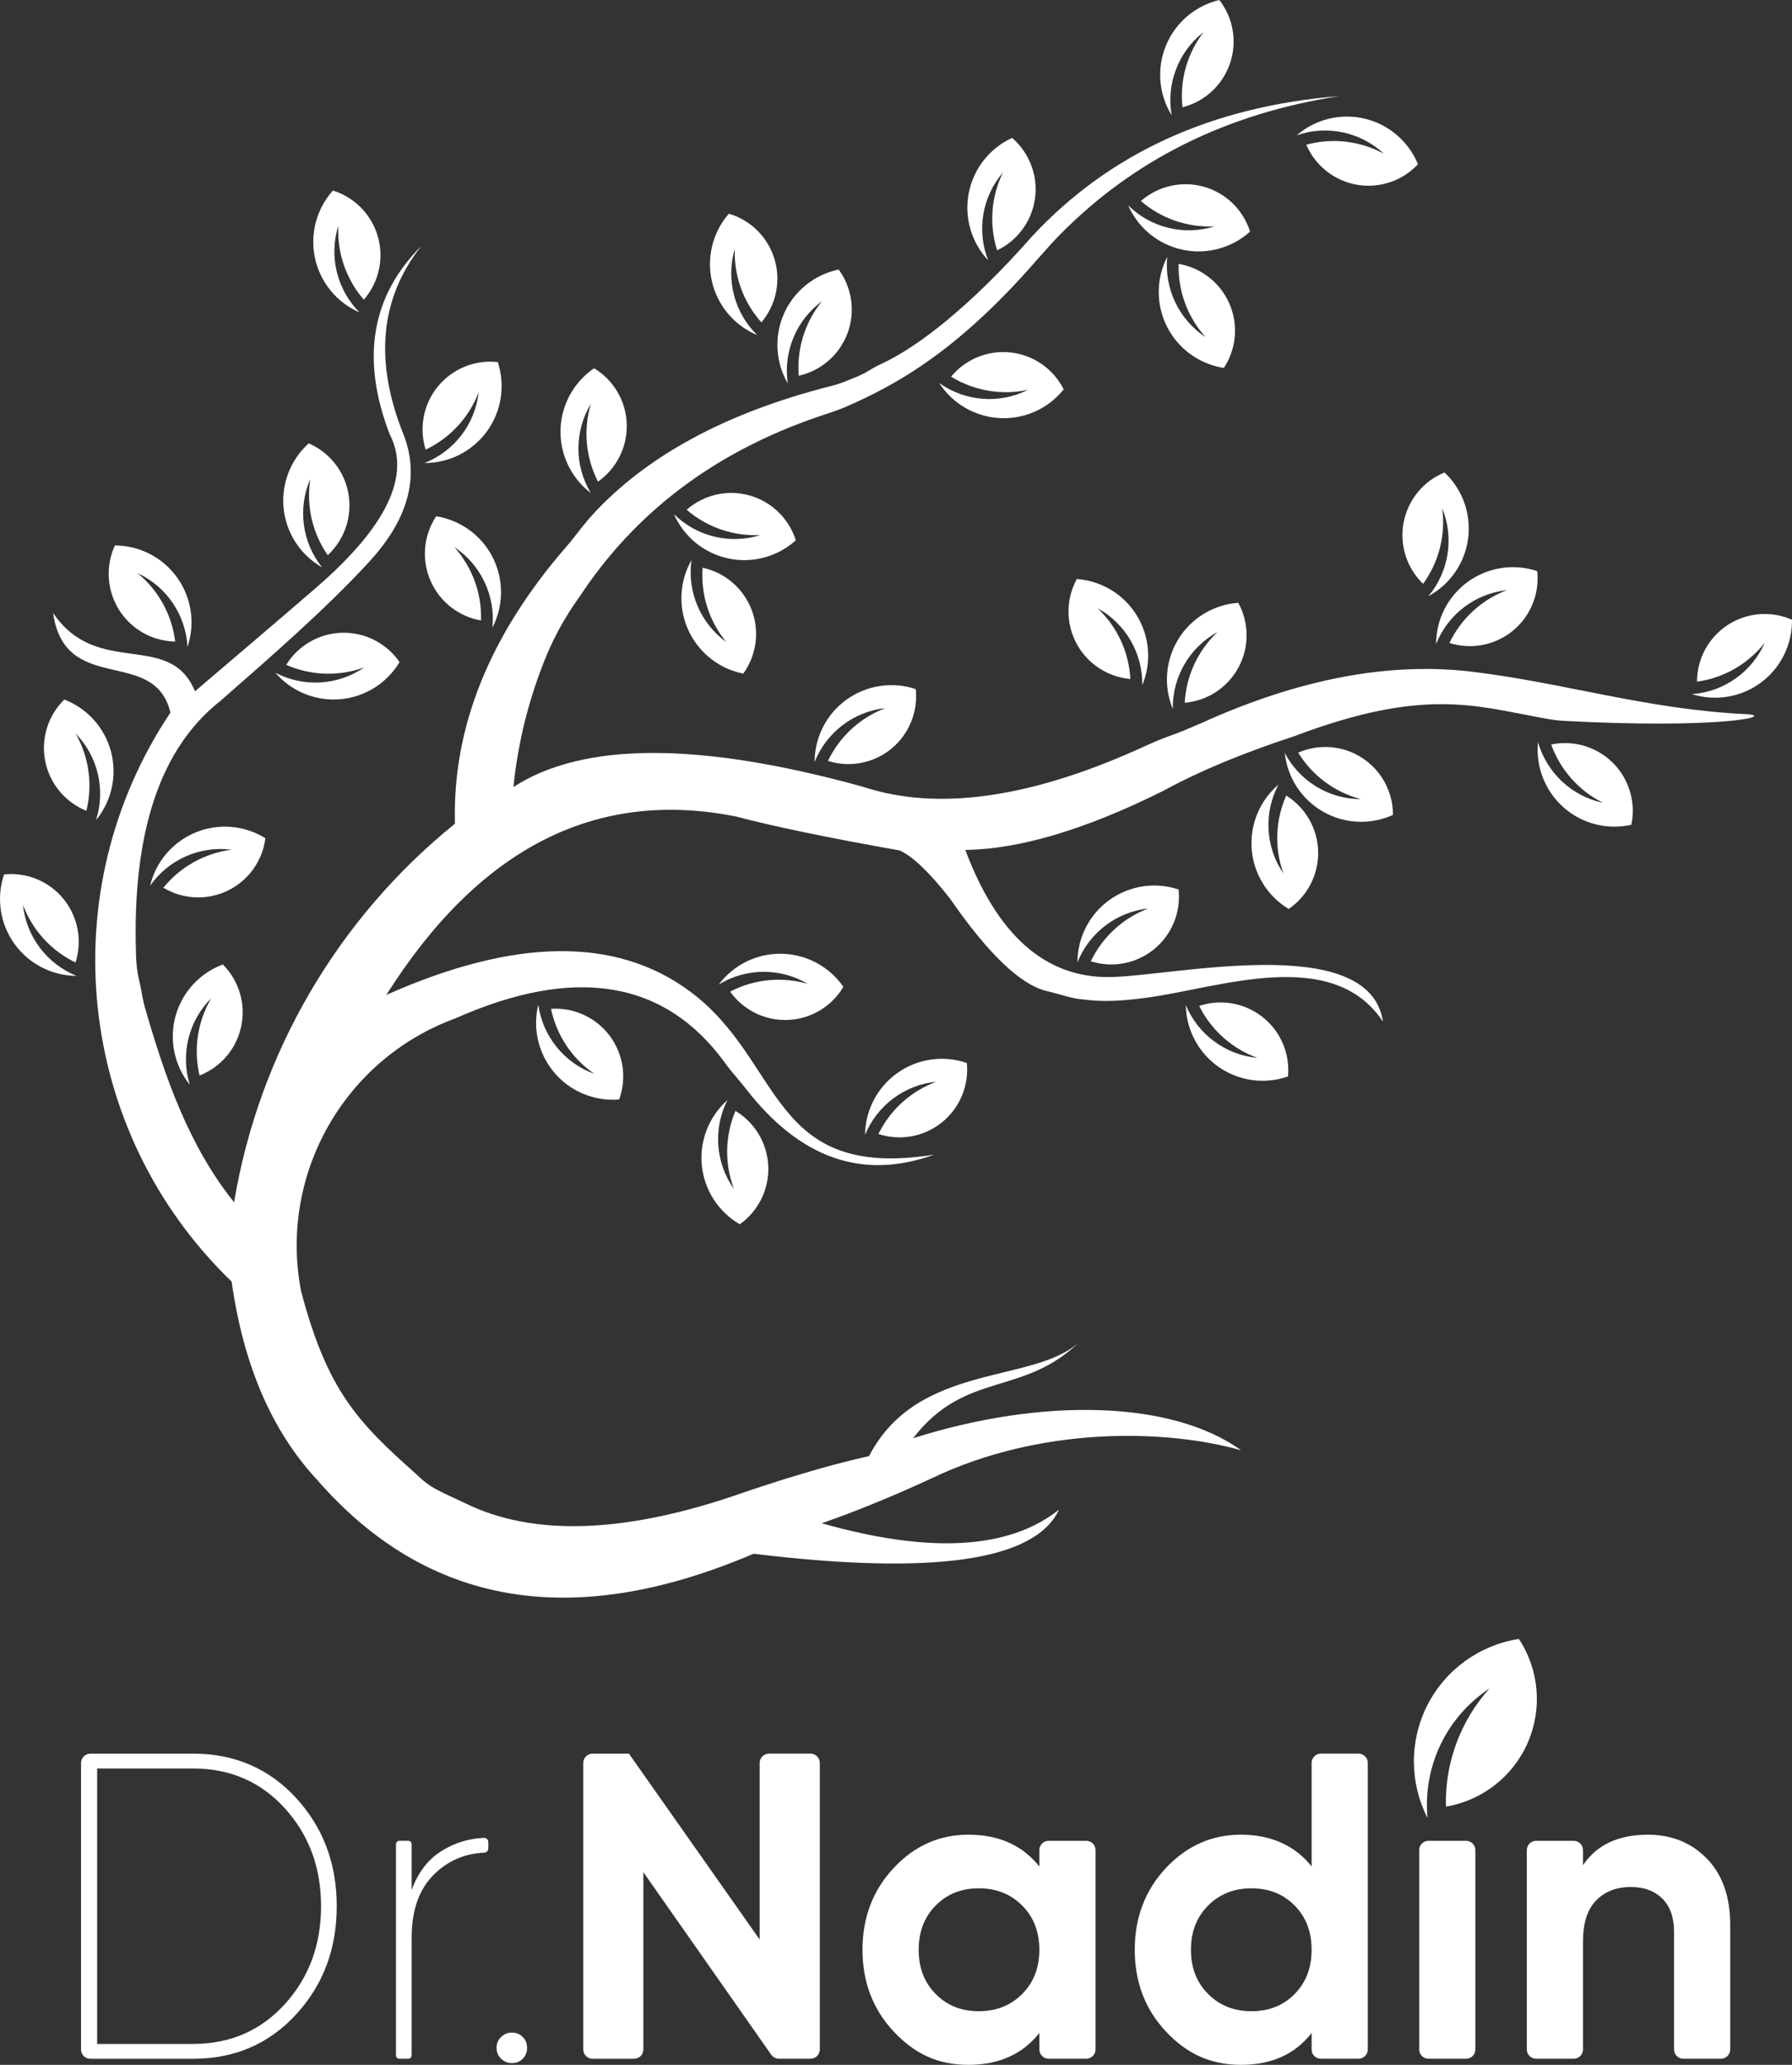 <?xml version="1.0" encoding="UTF-8"?> <svg xmlns="http://www.w3.org/2000/svg" id="Layer_2" data-name="Layer 2" viewBox="0 0 769.89 886.54"><rect x="0" y="0" width="769.89" height="886.54" fill="#333333" stroke="none"/><defs><style> .cls-1, .cls-2 { fill: #fff; } .cls-2 { fill-rule: evenodd; } </style></defs><g id="Layer_3" data-name="Layer 3"><g><path class="cls-2" d="M671.6,309.49c-3.32-.18-6.62-.8-9.9-1.4-28.56-5.27-50.77-12.72-105.58,7.97-22.28,7.3-41.07,15.13-56.37,23.5-33.29,16.58-61.64,25.04-85.03,25.36,13.78,36.64,34.36,54.82,61.76,54.59,26.93-.22,111.89-20.07,117.69,19.17-21.61-32.61-69.75-14.7-100.82-10.42-10.36,1.44-18.91,2.02-27.14.96-4.39-.58-2.76.06-14.33-3.18-.68-.19-1.37-.34-2.06-.5-11.28-2.63-25.17-15.87-41.67-39.72-8.86-11.3-16.06-18.19-21.62-20.67-30.94-5.49-54.35-10.35-70.24-14.56-60.3-12.05-110.4,13.47-150.32,76.58,55.13-24.5,98.55-25.04,130.29-1.63,40.72,30.03,33.64,81.58,105.07,70.21-30.64,11.09-57.58,1.7-80.8-28.19-1.73-2.27-.26-.33-6.19-7.49-1.03-1.24-2.01-2.54-2.96-3.85-25.81-35.42-64.43-41.73-115.82-18.95-47.73,17.51-75.77,67.02-66.24,116.97,11.27,42.69,24.21,56.21,49.36,78.55,6.38,6.26,9.64,7.15,20.63,12.36,29.79,14.84,69.96,13.35,120.51-4.47,20.84-7.05,38.7-12.21,53.55-15.5,21.06-40.7,71.23-30.66,90.67-49.32-24.43,24.06-49.18,12.37-71.74,41.64,55.74-17.65,111.27-16.2,140.91,5.17-33.35-9.38-86.76-10.05-132.79,11.97-16.38,7.59-32.16,14.05-47.35,19.38,46.48,13.17,80.45,11.21,101.91-5.86-10.24,21.99-53.98,28.31-131.23,18.94-77.68,33.17-140.21,22.56-187.59-31.83-19.39-20.87-31.61-49.22-36.64-85.02-66.75-64.33-77.82-167.22-26.31-244.29-6.8-28.68-45.27-6.89-50.41-42.81,19.11,28.26,50.01,7.22,60.98,33.65,17.4-14.91,34.99-29.71,52.3-44.71,30.1-26.08,40.54-47.97,31.32-65.69-12.44-32.37-7.9-59.31,13.62-80.79-17.82,22.53-20.33,49.63-7.52,81.27,6.82,17.93,1.91,35.97-14.72,54.14-18.66,20.38-43.46,41.84-64.2,60.01-25.67,20.21-37.73,56.15-36.17,107.81.06,4.54.5,8.49,1.48,12.49.91,3.73,1.32,7.59,2.38,11.28,8.6,29.76,18.78,59.29,38.3,83.58,10.68-63.97,44.44-121.8,94.89-162.54-1.13-41.22,14.76-80.8,47.7-118.76,1.63-1.87,3.21-3.79,4.71-5.77,2.04-2.69,1.94-2.48,3.07-3.88,1.1-1.36,2.21-2.7,3.39-3.99,23.37-25.54,57.53-44.02,102.5-55.46,2.68-.68,5.31-1.55,7.84-2.65,2.23-.96,4.7-1.73,7.56-3.41,2.5-1.47,4.02-2.4,6.65-3.62,15.42-7.15,38-24.52,64.62-54.74,33.29-35.71,77.29-55.76,132-60.12-48.44,7.46-88.53,27.35-120.26,59.66-2.45,2.44-3.59,3.79-9.87,10.8-33.84,38.87-60.08,53.57-83.07,63.42-1.49.64-5.6,2.06-7.1,2.55-45.09,14.66-79.85,39.89-104.3,75.67-.73,1.15-1.42,2.13-2.16,3.17-5.52,7.75-10.25,16.05-13.9,24.84-7.48,18.04-12.29,37.08-14.25,56.55,30.03-19.51,80.21-19.51,150.56,0,32.35,10.58,72.97,4.55,121.89-18.07,2.37-1.1,4.78-2.12,7.23-3.03,11.28-4.18,5.63-2.07,15.93-6.38,42.04-19.04,80.92-26.36,116.63-21.98,40.41,4.95,74.71,16.21,118.25,18.22,11.22,1.04-13.77,6.31-79.48,2.82Z"></path><path class="cls-2" d="M315.32,510.49c-4.1-10.85-3.87-22.85.65-33.52,8.42,5.05,13.73,14.02,14.11,23.84.37,9.82-4.24,19.16-12.26,24.83-9.18-5.32-15.25-14.73-16.3-25.28-1.04-10.57,3.04-20.98,10.99-28.01-6.21,12.25-5.13,26.93,2.8,38.13Z"></path><path class="cls-2" d="M347.03,422.42c-11.14-3.22-23.09-2.03-33.36,3.34,5.71,7.99,15.08,12.57,24.9,12.15,9.82-.42,18.75-5.76,23.77-14.21-6.04-8.72-15.91-14.01-26.51-14.21-10.62-.19-20.67,4.71-27.03,13.21,11.71-7.17,26.43-7.28,38.24-.27Z"></path><path class="cls-2" d="M255.31,461.04c-9.55-6.57-16.22-16.56-18.58-27.9,9.79-.66,19.28,3.68,25.18,11.54,5.9,7.85,7.45,18.15,4.1,27.39-10.58.86-20.92-3.4-27.81-11.47-6.88-8.08-9.47-18.96-6.94-29.27,1.89,13.6,11.15,25.05,24.05,29.72Z"></path><path class="cls-2" d="M647.41,253.37c-10.84,4.11-19.69,12.22-24.69,22.68,9.36,2.97,19.6,1.01,27.21-5.21,7.6-6.22,11.55-15.86,10.5-25.63-10.07-3.35-21.13-1.67-29.74,4.53-8.61,6.21-13.71,16.17-13.71,26.78,5.07-12.76,16.79-21.68,30.43-23.15Z"></path><path class="cls-2" d="M493.33,390.05c-10.84,4.11-19.69,12.22-24.69,22.68,9.36,2.97,19.6,1.01,27.21-5.21,7.6-6.22,11.55-15.86,10.5-25.63-10.07-3.35-21.13-1.67-29.74,4.53-8.61,6.21-13.71,16.17-13.71,26.78,5.07-12.76,16.79-21.68,30.43-23.15Z"></path><path class="cls-2" d="M688.72,344.7c-10.38-5.17-18.37-14.13-22.29-25.04,9.61-2.02,19.6.96,26.55,7.91,6.94,6.95,9.91,16.94,7.88,26.55-10.35,2.33-21.19-.45-29.13-7.48-7.94-7.04-12.02-17.46-10.96-28.02,3.77,13.21,14.53,23.25,27.96,26.08Z"></path><path class="cls-2" d="M584.67,343.12c-11.21-2.95-20.86-10.09-26.93-19.97,8.99-3.93,19.39-3.06,27.6,2.34,8.21,5.39,13.15,14.56,13.12,24.39-9.66,4.39-20.84,3.88-30.05-1.39-9.21-5.28-15.33-14.64-16.44-25.2,6.38,12.16,18.96,19.8,32.69,19.83Z"></path><path class="cls-2" d="M523.1,271.33c-8.44,7.95-13.5,18.83-14.11,30.41,9.78-.84,18.49-6.58,23.13-15.24,4.64-8.66,4.59-19.07-.13-27.69-10.58.76-20.16,6.55-25.73,15.58-5.57,9.04-6.47,20.19-2.4,29.99-.2-13.73,7.2-26.45,19.24-33.04Z"></path><path class="cls-2" d="M471.52,261.12c8.44,7.95,13.5,18.83,14.11,30.41-9.78-.84-18.49-6.58-23.13-15.24-4.64-8.66-4.59-19.07.13-27.69,10.58.76,20.16,6.55,25.73,15.58,5.57,9.04,6.47,20.19,2.4,29.99.2-13.73-7.2-26.45-19.24-33.04Z"></path><path class="cls-2" d="M551.39,375.07c-3.92-10.91-3.5-22.91,1.21-33.5,8.33,5.19,13.5,14.24,13.71,24.07.21,9.82-4.55,19.08-12.67,24.63-9.09-5.48-15-14.98-15.87-25.55-.87-10.58,3.39-20.93,11.46-27.82-6.41,12.15-5.58,26.84,2.17,38.17Z"></path><path class="cls-2" d="M540.22,454.2c-10.9-3.95-19.87-11.93-25.02-22.31,9.31-3.11,19.58-1.3,27.28,4.81,7.7,6.11,11.79,15.68,10.88,25.47-10.02,3.5-21.11,1.99-29.8-4.08-8.7-6.08-13.95-15.96-14.11-26.57,5.26,12.68,17.11,21.42,30.78,22.69Z"></path><path class="cls-2" d="M380.4,304.02c-10.84,4.11-19.69,12.22-24.69,22.68,9.36,2.97,19.6,1.01,27.21-5.21,7.6-6.22,11.55-15.86,10.5-25.63-10.07-3.35-21.13-1.67-29.74,4.53-8.61,6.21-13.71,16.17-13.71,26.78,5.07-12.76,16.79-21.68,30.43-23.15Z"></path><path class="cls-2" d="M517.08,13.79c-7.06,9.2-10.32,20.75-9.07,32.27,9.52-2.4,17.2-9.45,20.4-18.74,3.19-9.29,1.49-19.56-4.55-27.32-10.33,2.44-18.85,9.69-22.91,19.49-4.06,9.81-3.16,20.96,2.42,29.99-2.4-13.52,2.88-27.26,13.71-35.69Z"></path><path class="cls-2" d="M521.87,97.18c-11.58.59-22.94-3.3-31.71-10.87,7.38-6.47,17.55-8.79,27.01-6.14,9.46,2.65,16.94,9.89,19.89,19.26-7.88,7.11-18.69,10.01-29.06,7.78-10.38-2.24-19.04-9.31-23.3-19.03,9.77,9.65,24.07,13.12,37.16,8.99Z"></path><path class="cls-2" d="M517.96,144.77c-7.76-8.61-11.92-19.87-11.58-31.46,9.68,1.64,17.89,8.06,21.81,17.08,3.91,9.01,3.02,19.39-2.39,27.59-10.49-1.62-19.56-8.18-24.38-17.63-4.81-9.46-4.8-20.65.06-30.09-1.33,13.67,5.01,26.95,16.48,34.5Z"></path><path class="cls-2" d="M441.64,167.38c-11.34,2.43-23.17.41-33.04-5.66,6.25-7.57,15.92-11.48,25.68-10.38,9.76,1.1,18.31,7.06,22.72,15.84-6.64,8.28-16.85,12.87-27.44,12.33-10.6-.55-20.29-6.14-26.05-15.06,11.19,7.97,25.86,9.1,38.12,2.94Z"></path><path class="cls-2" d="M205.64,168.45c-4.15,10.83-12.3,19.64-22.77,24.6-2.93-9.37-.94-19.6,5.32-27.19,6.25-7.58,15.9-11.49,25.67-10.4,3.31,10.08,1.59,21.14-4.64,29.72-6.25,8.58-16.22,13.65-26.84,13.61,12.78-5.02,21.74-16.7,23.27-30.34Z"></path><path class="cls-2" d="M156.48,286.56c-10.9,3.95-22.9,3.56-33.51-1.12,5.16-8.35,14.21-13.54,24.03-13.77,9.82-.23,19.1,4.5,24.66,12.6-5.45,9.1-14.94,15.04-25.51,15.94-10.58.9-20.93-3.33-27.85-11.38,12.16,6.38,26.86,5.5,38.17-2.27Z"></path><path class="cls-2" d="M430.89,74.05c-5.1,10.41-6,22.38-2.49,33.43,8.85-4.23,14.99-12.67,16.28-22.41,1.29-9.74-2.42-19.47-9.87-25.87-9.64,4.44-16.56,13.24-18.6,23.64-2.03,10.42,1.06,21.17,8.32,28.91-5.03-12.78-2.58-27.29,6.37-37.7Z"></path><path class="cls-2" d="M353.15,129.32c-7.32,8.99-10.9,20.45-9.98,32,9.58-2.13,17.46-8.96,20.92-18.16,3.45-9.2,2.04-19.51-3.78-27.43-10.39,2.15-19.12,9.16-23.45,18.84-4.33,9.69-3.75,20.86,1.58,30.05-2.01-13.58,3.65-27.17,14.71-35.29Z"></path><path class="cls-2" d="M315.67,106.9c-.38,11.59,3.71,22.88,11.44,31.51,6.34-7.49,8.47-17.7,5.65-27.12-2.82-9.41-10.19-16.76-19.62-19.55-6.97,8-9.67,18.86-7.26,29.19,2.42,10.34,9.65,18.87,19.45,22.96-9.83-9.59-13.55-23.83-9.66-37Z"></path><path class="cls-2" d="M133.3,205.7c-1.79,11.46.89,23.16,7.51,32.67,7.2-6.67,10.57-16.54,8.92-26.23-1.65-9.69-8.07-17.88-17.09-21.79-7.89,7.09-11.9,17.54-10.77,28.09,1.15,10.55,7.28,19.91,16.5,25.16-8.59-10.72-10.54-25.31-5.08-37.9Z"></path><path class="cls-2" d="M145.34,96.99c-.55,11.58,3.37,22.93,10.97,31.68,6.45-7.4,8.73-17.58,6.05-27.03-2.68-9.45-9.95-16.91-19.33-19.83-7.08,7.9-9.95,18.72-7.69,29.08,2.27,10.37,9.37,19.01,19.11,23.24-9.69-9.73-13.2-24.03-9.12-37.13Z"></path><path class="cls-2" d="M326.71,229.73c-11.58.59-22.94-3.3-31.71-10.87,7.38-6.47,17.55-8.79,27.01-6.14,9.46,2.65,16.94,9.89,19.89,19.26-7.88,7.11-18.69,10.01-29.06,7.78-10.38-2.24-19.04-9.31-23.3-19.03,9.77,9.65,24.07,13.12,37.16,8.99Z"></path><path class="cls-2" d="M312.06,275.69c-7.39-8.94-11.05-20.37-10.22-31.93,9.6,2.05,17.53,8.82,21.06,18,3.52,9.17,2.18,19.5-3.57,27.46-10.41-2.07-19.19-9.01-23.6-18.66-4.4-9.66-3.91-20.83,1.35-30.06-1.91,13.6,3.85,27.14,14.98,35.18Z"></path><path class="cls-2" d="M253.84,173.41c-3.31,11.11-2.21,23.07,3.07,33.38,8.03-5.64,12.69-14.97,12.35-24.8-.34-9.82-5.61-18.8-14.02-23.88-8.77,5.97-14.14,15.79-14.43,26.39-.28,10.61,4.55,20.7,12.99,27.14-7.07-11.77-7.06-26.49.04-38.24Z"></path><path class="cls-2" d="M195.19,234.9c7.73,8.64,11.85,19.92,11.47,31.5-9.67-1.67-17.86-8.13-21.75-17.16-3.88-9.03-2.95-19.4,2.49-27.58,10.48,1.66,19.53,8.25,24.31,17.71,4.78,9.48,4.72,20.66-.16,30.09,1.37-13.66-4.92-26.97-16.36-34.56Z"></path><path class="cls-2" d="M59.1,246.08c8.96,7.35,14.76,17.87,16.16,29.37-9.81-.17-18.9-5.3-24.12-13.62-5.22-8.33-5.89-18.72-1.77-27.64,10.61.03,20.56,5.16,26.74,13.78,6.18,8.64,7.83,19.7,4.44,29.76-.73-13.71-8.99-25.9-21.45-31.65Z"></path><path class="cls-2" d="M32.48,314.91c5.75,10.07,7.42,21.95,4.63,33.2-9.11-3.66-15.77-11.68-17.68-21.32-1.91-9.64,1.17-19.58,8.2-26.45,9.9,3.81,17.37,12.15,20.07,22.4,2.69,10.27.3,21.2-6.45,29.39,4.2-13.08.83-27.4-8.77-37.22Z"></path><path class="cls-2" d="M99.47,364.82c-11.5,1.48-21.99,7.32-29.28,16.33,8.41,5.06,18.83,5.53,27.67,1.24,8.84-4.29,14.92-12.74,16.16-22.49-9.01-5.6-20.17-6.53-29.98-2.5-9.82,4.05-17.09,12.54-19.55,22.87,7.9-11.24,21.36-17.19,34.98-15.45Z"></path><path class="cls-2" d="M90.73,428.61c-5.87,10-7.66,21.87-5,33.15,9.15-3.56,15.9-11.51,17.91-21.13,2.02-9.62-.95-19.6-7.91-26.54-9.94,3.7-17.51,11.96-20.32,22.18-2.81,10.24-.53,21.19,6.13,29.46-4.06-13.12-.53-27.41,9.18-37.12Z"></path><path class="cls-2" d="M9.85,388.48c4.07,10.86,12.15,19.73,22.59,24.77,3-9.34,1.08-19.6-5.11-27.23-6.2-7.63-15.81-11.61-25.59-10.59-3.39,10.05-1.75,21.13,4.42,29.75,6.18,8.63,16.12,13.77,26.73,13.81-12.74-5.12-21.61-16.87-23.03-30.52Z"></path><path class="cls-2" d="M402.29,464.43c-10.88,4.01-19.8,12.04-24.9,22.45,9.33,3.06,19.59,1.2,27.25-4.96,7.66-6.15,11.7-15.75,10.74-25.53-10.04-3.45-21.12-1.87-29.78,4.25-8.67,6.13-13.86,16.04-13.96,26.65,5.19-12.71,16.99-21.52,30.65-22.86Z"></path><path class="cls-2" d="M619.61,218.18c1.54,11.49-1.4,23.13-8.22,32.5-7.06-6.82-10.21-16.76-8.35-26.41,1.86-9.65,8.46-17.7,17.56-21.42,7.74,7.26,11.52,17.8,10.15,28.31-1.37,10.53-7.71,19.75-17.05,24.79,8.82-10.53,11.09-25.07,5.9-37.78Z"></path><path class="cls-2" d="M758.16,276.02c-7.2,9.09-17.61,15.06-29.09,16.66,0-9.82,4.97-18.99,13.21-24.35,8.23-5.36,18.61-6.21,27.6-2.24.15,10.61-4.8,20.65-13.32,26.97-8.53,6.32-19.56,8.17-29.68,4.96,13.7-.97,25.74-9.44,31.28-22Z"></path><path class="cls-2" d="M594.51,65.99c-10.2-5.52-22.12-6.91-33.3-3.86,3.87,9.02,12.04,15.49,21.73,17.18,9.68,1.69,19.55-1.62,26.26-8.81-4.04-9.81-12.55-17.09-22.86-19.55-10.33-2.45-21.2.19-29.23,7.13,12.97-4.5,27.38-1.46,37.41,7.9Z"></path></g><g><path class="cls-1" d="M82.91,752.92c17.84,0,32.59,6.33,44.26,19,11.66,12.66,17.5,28.17,17.5,46.51s-5.83,33.84-17.5,46.51c-11.67,12.66-26.42,19-44.26,19h-44.1c-2.21,0-4-1.79-4-4v-123c0-2.21,1.79-4,4-4h44.1ZM82.91,877.56c15.97,0,29.13-5.71,39.49-17.12,10.35-11.42,15.53-25.42,15.53-42.01s-5.18-30.6-15.53-42.01c-10.36-11.42-23.52-17.12-39.49-17.12h-41.17v118.28h41.17Z"></path><path class="cls-1" d="M176.85,811.5c2.74-7.61,7.11-13.26,13.1-16.94,5.45-3.35,11.42-5.18,17.91-5.48,1.05-.05,1.93.78,1.93,1.83v2.71c0,.97-.75,1.78-1.72,1.82-8.49.37-15.71,3.51-21.67,9.41-6.36,6.3-9.54,15.32-9.54,27.04v50.58c0,.8-.65,1.45-1.45,1.45h-3.84c-.8,0-1.45-.65-1.45-1.45v-90.68c0-.8.65-1.45,1.45-1.45h3.84c.8,0,1.45.65,1.45,1.45v19.7Z"></path><path class="cls-1" d="M219.9,885.79c-1.75,0-3.27-.62-4.59-1.87-1.31-1.25-1.97-2.81-1.97-4.68s.66-3.43,1.97-4.68c1.31-1.25,2.84-1.87,4.59-1.87,1.87,0,3.43.62,4.68,1.87,1.25,1.25,1.87,2.81,1.87,4.68s-.63,3.43-1.87,4.68c-1.25,1.25-2.81,1.87-4.68,1.87Z"></path><path class="cls-1" d="M330.38,752.92h17.83c2.21,0,4,1.79,4,4v123c0,2.21-1.79,4-4,4h-13.57c-1.3,0-2.53-.64-3.28-1.7l-54.95-78.39v76.1c0,2.21-1.79,4-4,4h-17.83c-2.21,0-4-1.79-4-4v-123c0-2.21,1.79-4,4-4h15.63l56.16,79.8v-75.8c0-2.21,1.79-4,4-4Z"></path><path class="cls-1" d="M450.53,790.35h16.14c2.21,0,4,1.79,4,4v85.57c0,2.21-1.79,4-4,4h-16.14c-2.21,0-4-1.79-4-4v-7.04c-7.24,9.11-17.41,13.66-30.5,13.66s-23.18-4.77-32.1-14.32c-8.92-9.54-13.38-21.24-13.38-35.09s4.46-25.55,13.38-35.09c8.92-9.54,19.62-14.32,32.1-14.32,13.1,0,23.27,4.56,30.5,13.66v-7.04c0-2.21,1.79-4,4-4ZM401.99,856.13c4.87,4.93,11.04,7.39,18.53,7.39s13.69-2.46,18.62-7.39c4.93-4.93,7.39-11.26,7.39-19s-2.46-14.07-7.39-19c-4.93-4.93-11.14-7.39-18.62-7.39s-13.66,2.46-18.53,7.39c-4.87,4.93-7.3,11.26-7.3,19s2.43,14.07,7.3,19Z"></path><path class="cls-1" d="M567.5,752.92h16.14c2.21,0,4,1.79,4,4v123c0,2.21-1.79,4-4,4h-16.14c-2.21,0-4-1.79-4-4v-7.04c-7.11,9.11-17.22,13.66-30.32,13.66s-23.36-4.77-32.28-14.32c-8.92-9.54-13.38-21.24-13.38-35.09s4.46-25.55,13.38-35.09c8.92-9.54,19.68-14.32,32.28-14.32s23.21,4.56,30.32,13.66v-44.47c0-2.21,1.79-4,4-4ZM519.05,856.13c4.93,4.93,11.14,7.39,18.62,7.39s13.66-2.46,18.53-7.39c4.87-4.93,7.3-11.26,7.3-19s-2.43-14.07-7.3-19c-4.87-4.93-11.04-7.39-18.53-7.39s-13.69,2.46-18.62,7.39c-4.93,4.93-7.39,11.26-7.39,19s2.46,14.07,7.39,19Z"></path><path class="cls-1" d="M609.72,879.92v-85.57c0-2.21,1.79-4,4-4h16.14c2.21,0,4,1.79,4,4v85.57c0,2.21-1.79,4-4,4h-16.14c-2.21,0-4-1.79-4-4Z"></path><path class="cls-1" d="M707.98,787.73c10.23,0,18.68,3.43,25.36,10.29,6.67,6.86,10.01,16.35,10.01,28.45v53.45c0,2.21-1.79,4-4,4h-16.14c-2.21,0-4-1.79-4-4v-50.46c0-6.24-1.68-11.01-5.05-14.32-3.37-3.3-7.86-4.96-13.47-4.96-6.24,0-11.23,1.94-14.97,5.8-3.74,3.87-5.62,9.67-5.62,17.41v46.53c0,2.21-1.79,4-4,4h-16.14c-2.21,0-4-1.79-4-4v-85.57c0-2.21,1.79-4,4-4h16.14c2.21,0,4,1.79,4,4v6.48c5.86-8.73,15.16-13.1,27.88-13.1Z"></path></g><path class="cls-2" d="M639.92,724.96c-12.51,13.89-19.23,32.04-18.7,50.72,15.61-2.64,28.84-12.98,35.16-27.5,6.32-14.53,4.89-31.26-3.82-44.49-16.91,2.6-31.52,13.16-39.31,28.39-7.76,15.24-7.73,33.28.06,48.5-2.12-22.04,8.11-43.44,26.61-55.62Z"></path></g></svg> 